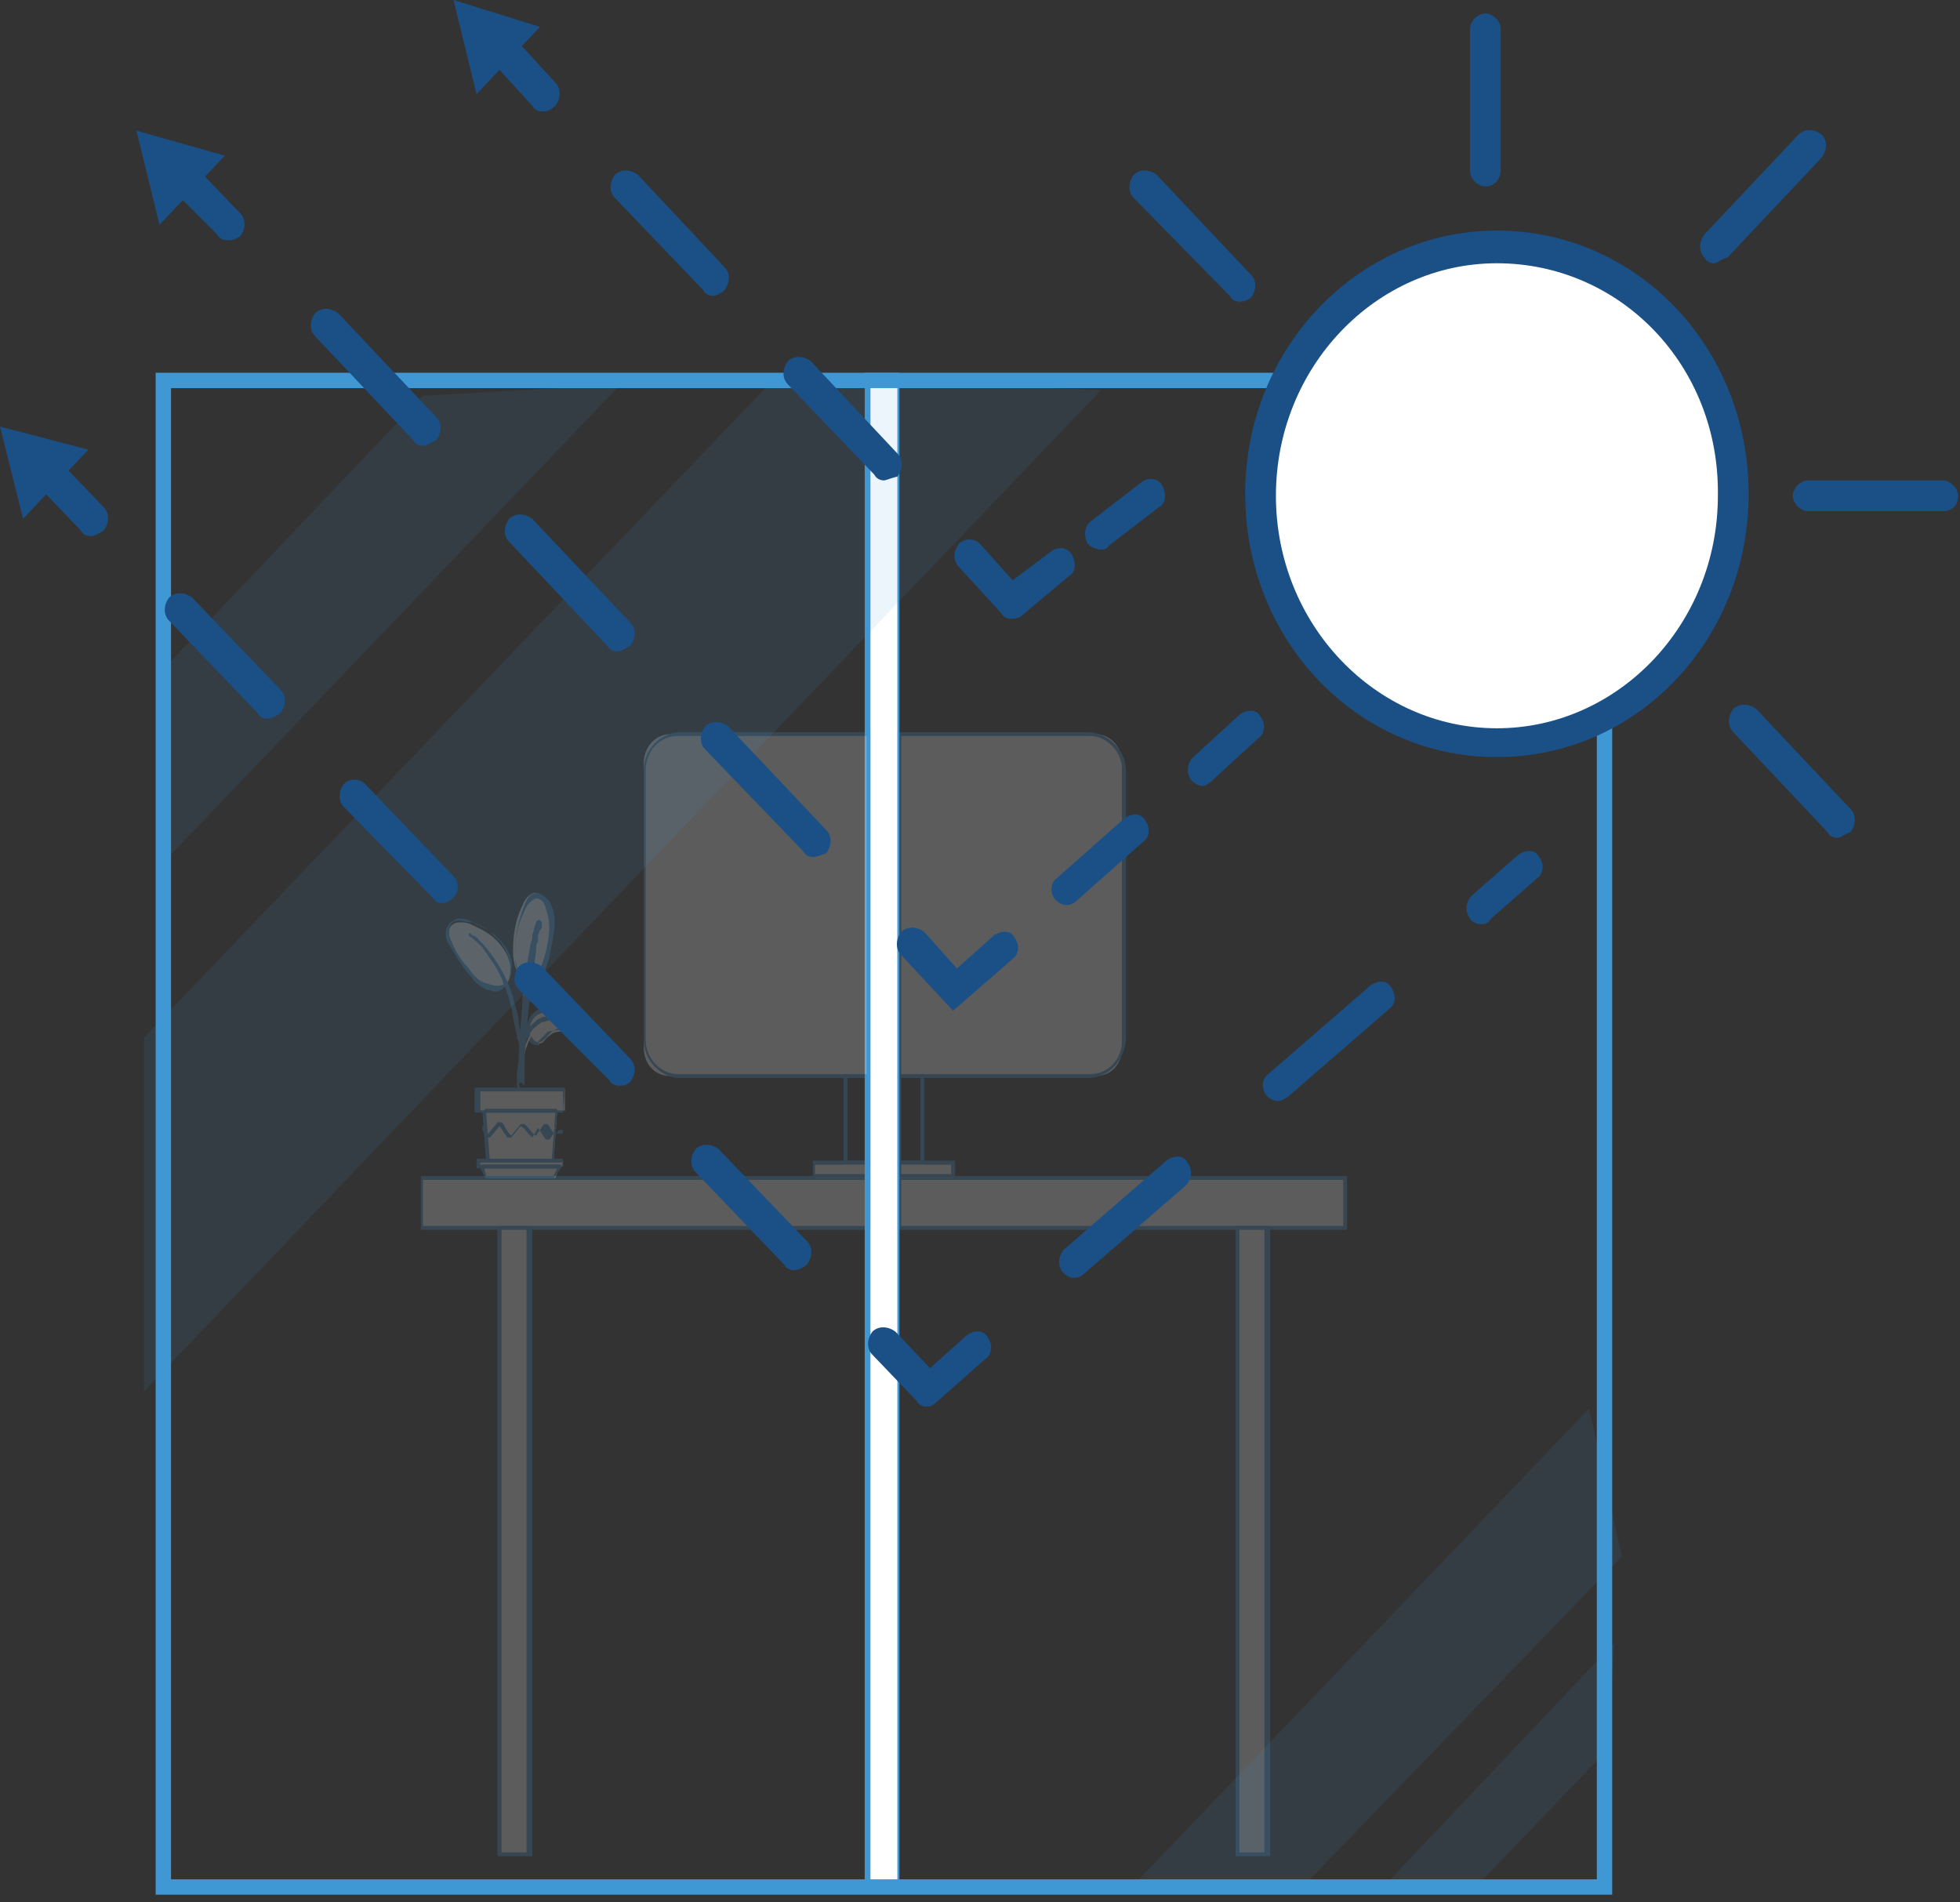<?xml version="1.0" encoding="UTF-8"?>
<svg xmlns="http://www.w3.org/2000/svg" width="102" height="99" viewBox="0 0 102 99" fill="none">
  <rect x="0" y="0" width="102" height="99" fill="#333333" stroke="none"/>
  <g clip-path="url(#clip0_1234_28597)">
    <path d="M46.8 19.5H45.2V98.1H46.8V19.5Z" fill="white"></path>
    <path d="M46.9 98.2H45V19.4H46.8V98.2H46.9ZM45.3 98H46.7V19.6H45.3V98Z" fill="#3F97D3"></path>
    <g opacity="0.2">
      <path d="M45.2 61.3H22V63.9H45.2V61.3Z" fill="white"></path>
      <path d="M45.3 64H21.9V61.2H45.3V64ZM22 63.8H45V61.4H22V63.8Z" fill="#3F97D3"></path>
      <path d="M27.5 63.9H25.9V96.5H27.5V63.9Z" fill="white"></path>
      <path d="M27.7 96.6H25.9V63.8H27.7V96.6ZM26.1 96.4H27.4V64H26.1V96.4Z" fill="#3F97D3"></path>
      <path d="M45.2 56H34.9C34.1 56 33.5 55.4 33.5 54.5V39.7C33.5 38.9 34.1 38.2 34.9 38.2H45.2V56Z" fill="white"></path>
      <path d="M45.3 56.1H35.4C34.4 56.1 33.5 55.2 33.5 54.1V40.1C33.5 39 34.4 38.1 35.4 38.1H45.3V56.1ZM35.3 38.3C34.3 38.3 33.6 39.1 33.6 40.1V54.1C33.6 55.1 34.4 55.9 35.3 55.9H45.1V38.3H35.3Z" fill="#3F97D3"></path>
      <path d="M45.3 60.7H43.9V56H45.3V60.7ZM44.1 60.4H45.1V56.1H44.1V60.4Z" fill="#3F97D3"></path>
      <path d="M45.2 60.6H42.4V61.3H45.2V60.6Z" fill="white"></path>
      <path d="M45.3 61.3H42.3V60.4H45.3V61.3ZM42.5 61.1H45V60.6H42.4V61.1H42.5Z" fill="#3F97D3"></path>
    </g>
    <g opacity="0.2">
      <path d="M70 61.3H46.8V63.9H70V61.3Z" fill="white"></path>
      <path d="M70.1 64H46.7V61.2H70.1V64ZM46.9 63.8H69.9V61.4H46.9V63.8Z" fill="#3F97D3"></path>
      <path d="M66 63.9H64.4V96.5H66V63.9Z" fill="white"></path>
      <path d="M66.1 96.6H64.3V63.8H66.1V96.6ZM64.5 96.4H65.8V64H64.5V96.4Z" fill="#3F97D3"></path>
      <path d="M46.8 56H57C57.8 56 58.4 55.4 58.4 54.5V39.7C58.4 38.9 57.8 38.2 57 38.2H46.8V56Z" fill="white"></path>
      <path d="M56.6 56.1H46.7V38.1H56.6C57.6 38.1 58.6 39 58.6 40.1V54.1C58.5 55.2 57.7 56.1 56.6 56.1ZM46.9 55.9H56.7C57.7 55.9 58.4 55.1 58.4 54.1V40.1C58.4 39.1 57.6 38.3 56.7 38.3H46.9V55.9Z" fill="#3F97D3"></path>
      <path d="M48.1 60.7H46.7V56H48.1V60.7ZM46.9 60.4H47.9V56.1H46.9V60.4Z" fill="#3F97D3"></path>
      <path d="M49.6 60.6H46.8V61.3H49.6V60.6Z" fill="white"></path>
      <path d="M49.7 61.3H46.7V60.4H49.7V61.3ZM46.9 61.1H49.5V60.6H46.9V61.1Z" fill="#3F97D3"></path>
    </g>
    <g opacity="0.1">
      <path d="M58.8 98.3L82.7 73.3L84.4 81L67.4 98.6L58.8 98.3Z" fill="#3F97D3"></path>
      <path d="M84 85.501L71.7 98.501L76.9 98.1L83.7 91.001L84 85.501Z" fill="#3F97D3"></path>
    </g>
    <g opacity="0.1">
      <path d="M57.3 20.3L7.5 72.4V54L40.4 19.6L57.3 20.3Z" fill="#3F97D3"></path>
      <path d="M8.2 45.2L32.3 20L22 20.6L8.9 34.4L8.2 45.2Z" fill="#3F97D3"></path>
    </g>
    <g opacity="0.2">
      <path d="M28 52.7C28.4 52.5 28.9 52.4 29.4 52.5C29.6 52.6 29.9 52.6 30.1 52.8C30.3 53 30.3 53.4 30.1 53.6C30 53.7 29.8 53.7 29.7 53.7C29.3 53.7 28.9 53.6 28.6 53.9C28.4 54 28.3 54.3 28.1 54.3C27.9 54.4 27.7 54.2 27.6 54C27.5 53.8 27.5 53.6 27.5 53.4C27.6 53.1 27.8 52.8 28 52.7Z" fill="white"></path>
      <path d="M28 54.4C27.8 54.4 27.6 54.3 27.5 54.1C27.4 53.9 27.4 53.7 27.4 53.4C27.5 53.1 27.6 52.8 27.9 52.6C28.4 52.3 28.9 52.3 29.4 52.4C29.6 52.5 29.9 52.5 30.1 52.7C30.2 52.8 30.3 53 30.3 53.2C30.3 53.3 30.2 53.5 30.1 53.5C30 53.6 29.8 53.6 29.6 53.6C29.5 53.6 29.5 53.6 29.4 53.6C29.1 53.6 28.8 53.6 28.5 53.7C28.4 53.8 28.4 53.8 28.3 53.9C28.2 54 28.1 54.1 28 54.2C28.1 54.4 28.1 54.4 28 54.4ZM28 52.8C27.8 52.9 27.6 53.2 27.6 53.4C27.5 53.6 27.5 53.8 27.7 54C27.8 54.2 28 54.3 28.2 54.2C28.3 54.1 28.4 54.1 28.5 53.9C28.6 53.8 28.6 53.8 28.7 53.7C28.9 53.5 29.3 53.5 29.6 53.5C29.7 53.5 29.7 53.5 29.8 53.5C29.9 53.5 30.1 53.5 30.2 53.4C30.3 53.3 30.3 53.2 30.3 53.1C30.3 53 30.2 52.8 30.2 52.7C30 52.5 29.7 52.4 29.5 52.4C28.9 52.5 28.4 52.6 28 52.8Z" fill="#3F97D3"></path>
      <path d="M27 50.7C27.2 51.1 27.8 51 28 50.7C28.2 50.4 28.4 50.1 28.4 49.7C28.6 48.9 28.8 48.1 28.6 47.3C28.5 47 28.5 46.9 28.3 46.7C28.1 46.5 27.9 46.4 27.7 46.5C27.5 46.6 27.3 46.8 27.2 47.1C26.8 47.9 26.7 48.7 26.7 49.5C26.7 50 26.8 50.4 27 50.7Z" fill="white"></path>
      <path d="M27.5 51C27.3 51 27.1 50.9 27 50.7C26.8 50.3 26.8 49.9 26.8 49.5C26.8 48.7 27 47.8 27.3 47.1C27.4 46.8 27.6 46.5 27.8 46.5C28 46.4 28.3 46.6 28.5 46.8C28.7 47 28.7 47.2 28.8 47.4C29 48.2 28.7 49.1 28.6 49.8C28.5 50.1 28.4 50.5 28.2 50.8C27.9 50.9 27.7 51 27.5 51ZM27 50.7C27.1 50.8 27.2 50.9 27.4 51C27.6 51 27.8 50.9 27.9 50.8C28.1 50.5 28.2 50.2 28.3 49.9C28.5 49.2 28.7 48.4 28.5 47.6C28.4 47.3 28.4 47.2 28.3 47C28.2 46.8 27.9 46.7 27.8 46.8C27.6 46.9 27.4 47.1 27.3 47.4C26.9 48.2 26.8 48.9 26.8 49.8C26.8 49.9 26.9 50.3 27 50.7Z" fill="#3F97D3"></path>
      <path d="M26.3 51.3C26.6 50.9 26.7 50.4 26.5 50C26.4 49.6 26.1 49.2 25.8 48.9C25.4 48.5 24.9 48.3 24.5 48.1C24.3 48 24.1 48 23.9 48C23.7 48 23.5 48.1 23.4 48.3C23.3 48.6 23.4 48.9 23.5 49.2C23.7 49.7 24 50.2 24.4 50.6C24.6 51 24.9 51.3 25.4 51.5C25.7 51.6 26.1 51.5 26.3 51.3Z" fill="white"></path>
      <path d="M25.8 51.6C25.6 51.6 25.5 51.5 25.3 51.5C24.9 51.3 24.6 50.9 24.3 50.6C24 50.2 23.7 49.7 23.4 49.2C23.2 48.9 23.1 48.6 23.3 48.2C23.4 48 23.6 47.9 23.8 47.8C24 47.8 24.2 47.8 24.4 47.9C24.9 48.1 25.4 48.3 25.7 48.7C26.1 49 26.3 49.4 26.5 49.9C26.6 50.3 26.6 50.9 26.3 51.2C26.2 51.5 26 51.6 25.8 51.6ZM23.9 47.9C23.7 47.9 23.5 48 23.4 48.2C23.3 48.5 23.4 48.8 23.5 49C23.7 49.5 24 50 24.4 50.4C24.6 50.7 24.9 51.1 25.4 51.2C25.7 51.3 26.1 51.4 26.4 51.1C26.6 50.7 26.7 50.3 26.6 49.9C26.5 49.5 26.2 49.1 25.9 48.8C25.5 48.4 25 48.2 24.6 48C24.2 48 24 47.9 23.9 47.9Z" fill="#3F97D3"></path>
      <path d="M27 56.7C27 56.6 27 56.6 27 56.5C27 56.4 27 56.2 27.1 56C27.1 55.7 27.2 55.5 27.2 55.3C27.3 55 27.3 54.7 27.4 54.5C27.5 54.2 27.6 54 27.8 53.7C27.9 53.5 28.1 53.4 28.3 53.3C28.4 53.2 28.6 53.2 28.7 53.2C28.5 53.2 28.4 53.3 28.2 53.3C28 53.4 27.8 53.6 27.7 53.7C27.5 54 27.4 54.2 27.3 54.5C27.2 54.8 27.1 55.1 27.1 55.4C27 55.6 27 55.8 27 56C27 56.2 27 56.4 27 56.5C27 56.5 27 56.6 27 56.7Z" fill="white"></path>
      <path d="M27 56.7C26.9 56.6 26.9 56.5 26.9 56.4C26.9 56.3 26.9 56.1 26.9 55.9C26.9 55.6 27 55.4 27 55.1C27.1 54.8 27.1 54.5 27.2 54.2C27.3 53.9 27.4 53.6 27.6 53.4C27.8 53.2 28 53 28.1 53C28.2 52.9 28.4 52.9 28.6 52.9C28.7 52.9 28.7 52.9 28.8 52.9C28.8 52.9 28.9 52.9 28.9 53C28.9 53 28.9 53.1 28.8 53.1C28.7 53.1 28.7 53.1 28.6 53.1C28.5 53.1 28.3 53.2 28.2 53.2C28 53.3 27.8 53.5 27.7 53.6C27.5 53.9 27.4 54.1 27.3 54.4C27.2 54.7 27.1 55 27.1 55.2C27 55.5 27 55.6 27 55.9V56.4C27.1 56.6 27 56.7 27 56.7Z" fill="#3F97D3"></path>
      <path d="M27 56.3V56C27 55.8 27 55.5 27 55.1C27 54.3 27.1 53.6 27.2 52.4C27.3 51.3 27.4 50.1 27.6 49.3C27.7 49.1 27.7 49 27.7 48.8C27.8 48.7 27.8 48.5 27.8 48.4C27.8 48.3 27.9 48.2 27.9 48.1L27.8 48.4C27.8 48.5 27.7 48.6 27.7 48.8C27.6 48.9 27.6 49.1 27.6 49.3C27.4 50.3 27.2 51.2 27.2 52.2C27.1 53.4 27 54.4 27 55.1C27 55.5 27 55.8 27 56C27 56.1 27 56.2 27 56.3Z" fill="white"></path>
      <path d="M27 56.4C27 56.3 27 56.2 27 56.2V56.1C27 56 27 56 27 55.9C27 55.7 27 55.4 27 55C27 54.5 27.1 53.5 27.2 52.1C27.3 51.1 27.4 50.2 27.6 49.2C27.6 49.1 27.7 48.9 27.7 48.8V48.7C27.7 48.6 27.8 48.4 27.8 48.3L27.9 48C27.9 48 27.9 47.9 28 47.9C28 47.9 28.1 47.8 28.1 47.9L28.2 48C28.2 48.1 28.2 48.1 28.2 48.1V48.2C28.2 48.3 28.2 48.3 28.1 48.4C28.1 48.5 28 48.6 28 48.7V49C27.9 49.1 27.9 49.3 27.9 49.5C27.8 50.1 27.7 51.2 27.5 52.6C27.4 53.8 27.3 54.6 27.3 55.3C27.3 55.7 27.3 56 27.3 56.2V56.5C27.1 56.3 27.1 56.3 27 56.4Z" fill="#3F97D3"></path>
      <path d="M27 54.3C27 54.2 27 54.1 27 54C27 53.8 26.9 53.6 26.9 53.3C26.8 53 26.8 52.7 26.7 52.3C26.6 51.9 26.5 51.5 26.3 51.1C26.1 50.4 25.6 49.8 25.1 49.2C25 49.1 24.9 49 24.9 48.9C25 49 25 49 24.9 48.9H24.7C24.6 48.8 24.6 48.8 24.5 48.8C24.7 49 24.9 49.2 25.2 49.4C25.7 50 26.1 50.6 26.3 51.3C26.5 51.7 26.6 52.1 26.7 52.5C26.8 52.8 26.9 53.1 26.9 53.5C27 53.7 27 53.9 27 54C27 54.2 27 54.2 27 54.3Z" fill="white"></path>
      <path d="M27 54.4C27 54.2 27 54.2 26.9 54C26.9 53.8 26.8 53.6 26.8 53.4C26.7 53.1 26.7 52.8 26.6 52.4C26.5 52 26.4 51.6 26.2 51.2C26 50.5 25.5 49.9 25.1 49.3C24.9 49.1 24.7 48.9 24.4 48.7V48.6C24.4 48.6 24.5 48.5 24.5 48.6C24.6 48.7 24.6 48.7 24.7 48.7L24.8 48.8C24.9 48.8 24.9 48.9 24.9 48.9C25 49 25.1 49.1 25.2 49.2C25.7 49.8 26.1 50.4 26.4 51.1C26.6 51.5 26.7 51.9 26.8 52.3C26.9 52.6 27 52.9 27 53.3C27.1 53.6 27.1 53.8 27.1 54C27.1 54.2 27.1 54.2 27 54.4Z" fill="#3F97D3"></path>
      <path d="M25.2 57.8L25.4 60.5H28.8L29 57.8H25.2Z" fill="white"></path>
      <path d="M28.8 60.6H25.4C25.3 60.6 25.3 60.6 25.3 60.5L25.1 57.8V57.7C25.1 57.7 25.1 57.7 25.2 57.7H28.9H29C29 57.7 29 57.7 29 57.8L28.8 60.6ZM25.5 60.5H28.7L28.9 57.9H25.3L25.5 60.5Z" fill="#3F97D3"></path>
      <path d="M29.4 56.7H24.9V57.8H29.4V56.7Z" fill="white"></path>
      <path d="M29.3 57.9H24.8C24.7 57.9 24.7 57.9 24.7 57.8V56.7C24.7 56.6 24.7 56.6 24.8 56.6H29.3C29.4 56.6 29.4 56.6 29.4 56.7L29.3 57.9C29.4 57.9 29.4 57.9 29.3 57.9ZM25 57.8H29.3V56.8H25V57.8Z" fill="#3F97D3"></path>
      <path d="M24.9 60.4V60.7H25.1H29.3V60.4H24.9Z" fill="white"></path>
      <path d="M29.2 60.8H24.9C24.8 60.8 24.8 60.8 24.8 60.7V60.4C24.8 60.3 24.8 60.3 24.9 60.3H29.2C29.3 60.3 29.3 60.3 29.3 60.4L29.2 60.8C29.3 60.8 29.3 60.8 29.2 60.8ZM25 60.7H29.3V60.5H25V60.7Z" fill="#3F97D3"></path>
      <path d="M25.3 61.3L25.1 60.8H29.1L28.9 61.3H25.3Z" fill="white"></path>
      <path d="M28.8 61.3H25.3C25.3 61.3 25.2 61.3 25.2 61.2L25 60.8V60.7C25 60.7 25 60.7 25.1 60.7H29.1H29.2V60.8L28.8 61.3C28.9 61.3 28.9 61.3 28.8 61.3ZM25.3 61.2H28.8L29 60.8H25.2L25.3 61.2Z" fill="#3F97D3"></path>
      <path d="M28.9 58.7L28.6 59L28.1 58.3L27.7 59C27.5 58.8 27.3 58.6 27.2 58.3H27.3V58.4L26.7 59L26.2 58.3C26.3 58.5 26.5 58.7 26.7 59H26.6L27.1 58.4V58.3C27.3 58.6 27.5 58.8 27.6 59H27.5L28 58.3L28.5 59C28.6 58.9 28.7 58.8 28.7 58.7H28.9Z" fill="white"></path>
      <path d="M27.7 59.2L27.5 59C27.4 58.9 27.3 58.7 27.1 58.6L26.6 59.2H26.5H26.4L26 58.6L25.5 59.2H25.4H25.3L25.1 58.8C25.1 58.8 25.1 58.8 25.1 58.7V58.6H25.2C25.2 58.6 25.2 58.6 25.2 58.7L25.4 59L25.9 58.4H26H26.1L26.2 58.5C26.3 58.7 26.4 58.9 26.6 59.1L27.1 58.5C27.1 58.5 27.1 58.5 27.2 58.5H27.3L27.5 58.7C27.6 58.8 27.7 59 27.9 59.1L28.3 58.5C28.3 58.5 28.3 58.5 28.4 58.5H28.5L28.9 59.1C29 59 29 59 29 58.9L29.1 58.8C29.1 58.8 29.1 58.8 29.2 58.8H29.3C29.3 58.8 29.3 58.8 29.3 58.9C29.3 58.9 29.3 59 29.2 59H28.8L28.6 59.3C28.6 59.3 28.6 59.3 28.5 59.3H28.4L28 58.7L27.7 59.2Z" fill="#3F97D3"></path>
      <path d="M27.1 57.9C25.8 57.9 25.4 57.9 25.3 57.9C25.2 57.9 25.2 57.9 25.2 57.8C25.2 57.8 25.2 57.7 25.3 57.7C25.4 57.7 25.9 57.7 27.1 57.7C28.4 57.7 28.8 57.7 28.9 57.7C29 57.7 29 57.7 29 57.8C29 57.8 29 57.9 28.9 57.9C28.8 57.9 28.4 57.9 27.1 57.9Z" fill="#3F97D3"></path>
      <path d="M27.1 60.8C25.7 60.8 25.3 60.8 25.1 60.8C25 60.8 25 60.8 25 60.7C25 60.7 25 60.6 25.1 60.6C25.3 60.6 25.7 60.6 27.1 60.6C28.5 60.6 28.9 60.6 29.1 60.6C29.2 60.6 29.2 60.6 29.2 60.7C29.2 60.7 29.2 60.8 29.1 60.8C28.9 60.8 28.5 60.8 27.1 60.8Z" fill="#3F97D3"></path>
    </g>
    <path d="M83.9 98.6H8.1V19.4H83.9V98.6ZM8.9 97.8H83.1V20.2H8.9V97.8Z" fill="#3F97D3"></path>
    <path d="M77.3 9.7C76.9 9.7 76.5 9.3 76.5 8.9V1.5C76.5 1.1 76.9 0.7 77.3 0.7C77.7 0.7 78.1 1.1 78.1 1.5V8.8C78.1 9.3 77.8 9.7 77.3 9.7Z" fill="#1A5086"></path>
    <path d="M77.1 48.1C76.9 48.1 76.6 48 76.5 47.8C76.2 47.4 76.3 46.9 76.6 46.6L79 44.5C79.4 44.2 79.9 44.2 80.1 44.6C80.4 45 80.3 45.5 80 45.7L77.6 47.8C77.5 48 77.3 48.1 77.1 48.1Z" fill="#1A5086"></path>
    <path d="M55.9 66.5C55.7 66.5 55.5 66.4 55.3 66.2C55 65.8 55.1 65.3 55.4 65L60.7 60.4C61.1 60.1 61.6 60.1 61.8 60.5C62.1 60.9 62 61.4 61.7 61.7L56.4 66.3C56.3 66.4 56.1 66.5 55.9 66.5ZM66.5 57.3C66.3 57.3 66.1 57.2 65.9 57C65.6 56.6 65.7 56.1 66 55.9L71.3 51.3C71.7 51 72.2 51 72.4 51.4C72.7 51.8 72.6 52.3 72.3 52.5L67 57.1C66.8 57.2 66.7 57.3 66.5 57.3Z" fill="#1A5086"></path>
    <path d="M48.2 73.2C48 73.2 47.8 73.1 47.7 72.9L45.4 70.5C45.1 70.2 45.1 69.7 45.4 69.3C45.7 69 46.2 69 46.6 69.3L48.4 71.2L50.3 69.5C50.7 69.2 51.2 69.2 51.4 69.6C51.7 70 51.6 70.5 51.3 70.7L48.7 73C48.5 73.2 48.3 73.2 48.2 73.2Z" fill="#1A5086"></path>
    <path d="M41.3 66.1C41.1 66.1 40.9 66 40.8 65.8L36.2 61C35.9 60.7 35.9 60.2 36.2 59.8C36.5 59.5 37 59.5 37.4 59.8L42 64.6C42.3 64.9 42.3 65.4 42 65.8C41.8 66 41.5 66.1 41.3 66.1ZM32.2 56.5C32 56.5 31.8 56.4 31.7 56.2L27 51.5C26.7 51.2 26.7 50.7 27 50.3C27.3 50 27.8 50 28.2 50.3L32.8 55.1C33.1 55.4 33.1 55.9 32.8 56.3C32.6 56.5 32.4 56.5 32.2 56.5ZM23 47C22.8 47 22.6 46.9 22.5 46.7L17.9 42C17.6 41.7 17.6 41.2 17.9 40.8C18.2 40.5 18.7 40.5 19 40.8L23.6 45.6C23.9 45.9 23.9 46.4 23.6 46.7C23.4 46.9 23.2 47 23 47ZM13.9 37.4C13.7 37.4 13.5 37.3 13.4 37.1L8.8 32.3C8.5 32 8.5 31.5 8.8 31.1C9.1 30.8 9.6 30.8 10 31.1L14.6 35.9C14.9 36.2 14.9 36.7 14.6 37.1C14.2 37.4 14 37.4 13.9 37.4Z" fill="#1A5086"></path>
    <path d="M4.7 27.9C4.5 27.9 4.3 27.8 4.2 27.6L1.9 25.2C1.6 24.9 1.6 24.4 1.9 24C2.2 23.7 2.7 23.7 3.1 24L5.4 26.4C5.7 26.7 5.7 27.2 5.4 27.6C5.1 27.8 4.9 27.9 4.7 27.9Z" fill="#1A5086"></path>
    <path d="M4.6 23.4L0 22.2L1.2 27L4.6 23.4Z" fill="#1A5086"></path>
    <path d="M101.1 26.6H94.1C93.7 26.6 93.3 26.2 93.3 25.8C93.3 25.4 93.7 25 94.1 25H101.1C101.5 25 101.9 25.4 101.9 25.8C101.9 26.3 101.6 26.6 101.1 26.6Z" fill="#1A5086"></path>
    <path d="M57.3 28.6C57.1 28.6 56.8 28.5 56.6 28.3C56.4 27.9 56.4 27.4 56.8 27.1L59.4 25.1C59.8 24.8 60.3 24.9 60.5 25.3C60.7 25.7 60.7 26.2 60.3 26.4L57.7 28.4C57.6 28.6 57.4 28.6 57.3 28.6Z" fill="#1A5086"></path>
    <path d="M52.6 32.2C52.4 32.2 52.2 32.1 52.1 31.9L49.9 29.5C49.6 29.2 49.6 28.7 49.9 28.3C50.2 28 50.7 28 51 28.3L52.7 30.2L54.7 28.7C55.1 28.4 55.6 28.5 55.8 28.9C56 29.3 56 29.8 55.6 30L53.1 32.1C52.9 32.2 52.7 32.2 52.6 32.2Z" fill="#1A5086"></path>
    <path d="M46 25C45.8 25 45.6 24.9 45.5 24.7L41 20C40.7 19.7 40.7 19.2 41 18.8C41.3 18.5 41.8 18.5 42.2 18.8L46.7 23.6C47 23.9 47 24.4 46.7 24.8C46.3 24.9 46.1 25 46 25ZM37.1 15.4C36.9 15.4 36.7 15.3 36.6 15.1L32 10.3C31.7 10 31.7 9.5 32 9.1C32.3 8.8 32.8 8.8 33.2 9.1L37.7 13.9C38 14.2 38 14.7 37.7 15.1C37.5 15.3 37.2 15.4 37.1 15.4Z" fill="#1A5086"></path>
    <path d="M28.2 5.8C28 5.8 27.8 5.7 27.7 5.5L25.5 3.1C25.2 2.8 25.2 2.3 25.5 1.9C25.8 1.6 26.3 1.6 26.7 1.9L28.9 4.3C29.2 4.6 29.2 5.1 28.9 5.5C28.6 5.8 28.4 5.8 28.2 5.8Z" fill="#1A5086"></path>
    <path d="M28.1 1.4L23.6 0L24.8 4.9L28.1 1.4Z" fill="#1A5086"></path>
    <path d="M89.2 13.7C89 13.7 88.8 13.6 88.7 13.4C88.4 13.1 88.4 12.6 88.7 12.2L93.6 7C93.9 6.7 94.4 6.7 94.8 7C95.1 7.3 95.1 7.8 94.8 8.2L89.9 13.4C89.5 13.5 89.4 13.7 89.2 13.7Z" fill="#1A5086"></path>
    <path d="M62.6 40.9C62.4 40.9 62.2 40.8 62 40.6C61.7 40.2 61.8 39.7 62.1 39.4L64.5 37.2C64.9 36.9 65.4 36.9 65.6 37.3C65.9 37.7 65.8 38.2 65.5 38.4L63.1 40.6C62.9 40.8 62.7 40.9 62.6 40.9Z" fill="#1A5086"></path>
    <path d="M55.5 47.1C55.3 47.1 55.1 47 54.9 46.8C54.6 46.4 54.7 45.9 55 45.7L58.5 42.6C58.9 42.3 59.4 42.3 59.6 42.7C59.9 43.1 59.8 43.6 59.5 43.8L56 46.9C55.9 47 55.7 47.1 55.5 47.1Z" fill="#1A5086"></path>
    <path d="M49.6 52.6L46.9 49.7C46.6 49.4 46.6 48.9 46.9 48.5C47.2 48.2 47.7 48.2 48.1 48.5L49.8 50.4L51.7 48.7C52.1 48.4 52.6 48.4 52.8 48.8C53.1 49.2 53 49.7 52.7 49.9L49.6 52.6Z" fill="#1A5086"></path>
    <path d="M42.3 44.6C42.1 44.6 41.9 44.5 41.8 44.3L36.7 39C36.4 38.7 36.4 38.2 36.7 37.8C37 37.5 37.5 37.5 37.9 37.8L43 43.2C43.3 43.5 43.3 44 43 44.4C42.7 44.5 42.5 44.6 42.3 44.6ZM32.1 33.9C31.9 33.9 31.7 33.8 31.6 33.6L26.5 28.2C26.2 27.9 26.2 27.4 26.5 27C26.8 26.7 27.3 26.7 27.7 27L32.8 32.4C33.1 32.7 33.1 33.2 32.8 33.6C32.5 33.8 32.3 33.9 32.1 33.9ZM22 23.2C21.8 23.2 21.6 23.1 21.5 22.9L16.4 17.5C16.1 17.2 16.1 16.7 16.4 16.3C16.7 16 17.2 16 17.6 16.3L22.7 21.7C23 22 23 22.5 22.7 22.9C22.3 23.1 22.2 23.2 22 23.2Z" fill="#1A5086"></path>
    <path d="M11.8 12.5C11.6 12.5 11.4 12.4 11.3 12.2L9 9.9C8.7 9.6 8.7 9.1 9 8.7C9.3 8.4 9.8 8.4 10.2 8.7L12.5 11.1C12.8 11.4 12.8 11.9 12.5 12.3C12.2 12.5 12 12.5 11.8 12.5Z" fill="#1A5086"></path>
    <path d="M11.7 8.1L7.1 6.8L8.3 11.7L11.7 8.1Z" fill="#1A5086"></path>
    <path d="M64.5 15.7C64.3 15.7 64.1 15.6 64 15.4L59 10.3C58.7 10 58.7 9.5 59 9.1C59.3 8.8 59.8 8.8 60.2 9.1L65.1 14.3C65.4 14.6 65.4 15.1 65.1 15.5C64.8 15.7 64.6 15.7 64.5 15.7Z" fill="#1A5086"></path>
    <path d="M95.6 43.6C95.4 43.6 95.2 43.5 95.1 43.3L90.2 38.1C89.9 37.8 89.9 37.3 90.2 36.9C90.5 36.6 91 36.6 91.4 36.9L96.3 42.1C96.6 42.4 96.6 42.9 96.3 43.3C96 43.4 95.8 43.6 95.6 43.6Z" fill="#1A5086"></path>
    <path d="M90.3 25.7C90.3 32.8 84.8 38.6 78 38.6C71.2 38.6 65.7 32.8 65.7 25.7C65.7 18.6 71.2 12.8 78 12.8C84.8 12.8 90.3 18.6 90.3 25.7Z" fill="white"></path>
    <path d="M77.9 39.4C70.6 39.4 64.8 33.3 64.8 25.7C64.8 18.1 70.7 12 77.9 12C85.2 12 91 18.1 91 25.7C91 33.3 85.2 39.4 77.9 39.4ZM77.9 13.7C71.6 13.7 66.4 19.1 66.4 25.8C66.4 32.5 71.6 37.9 77.9 37.9C84.2 37.9 89.4 32.5 89.4 25.8C89.5 19 84.3 13.7 77.9 13.7Z" fill="#1A5086"></path>
  </g>
  <defs>
    <clipPath id="clip0_1234_28597">
      <rect width="101.9" height="98.6" fill="white"></rect>
    </clipPath>
  </defs>
</svg>
